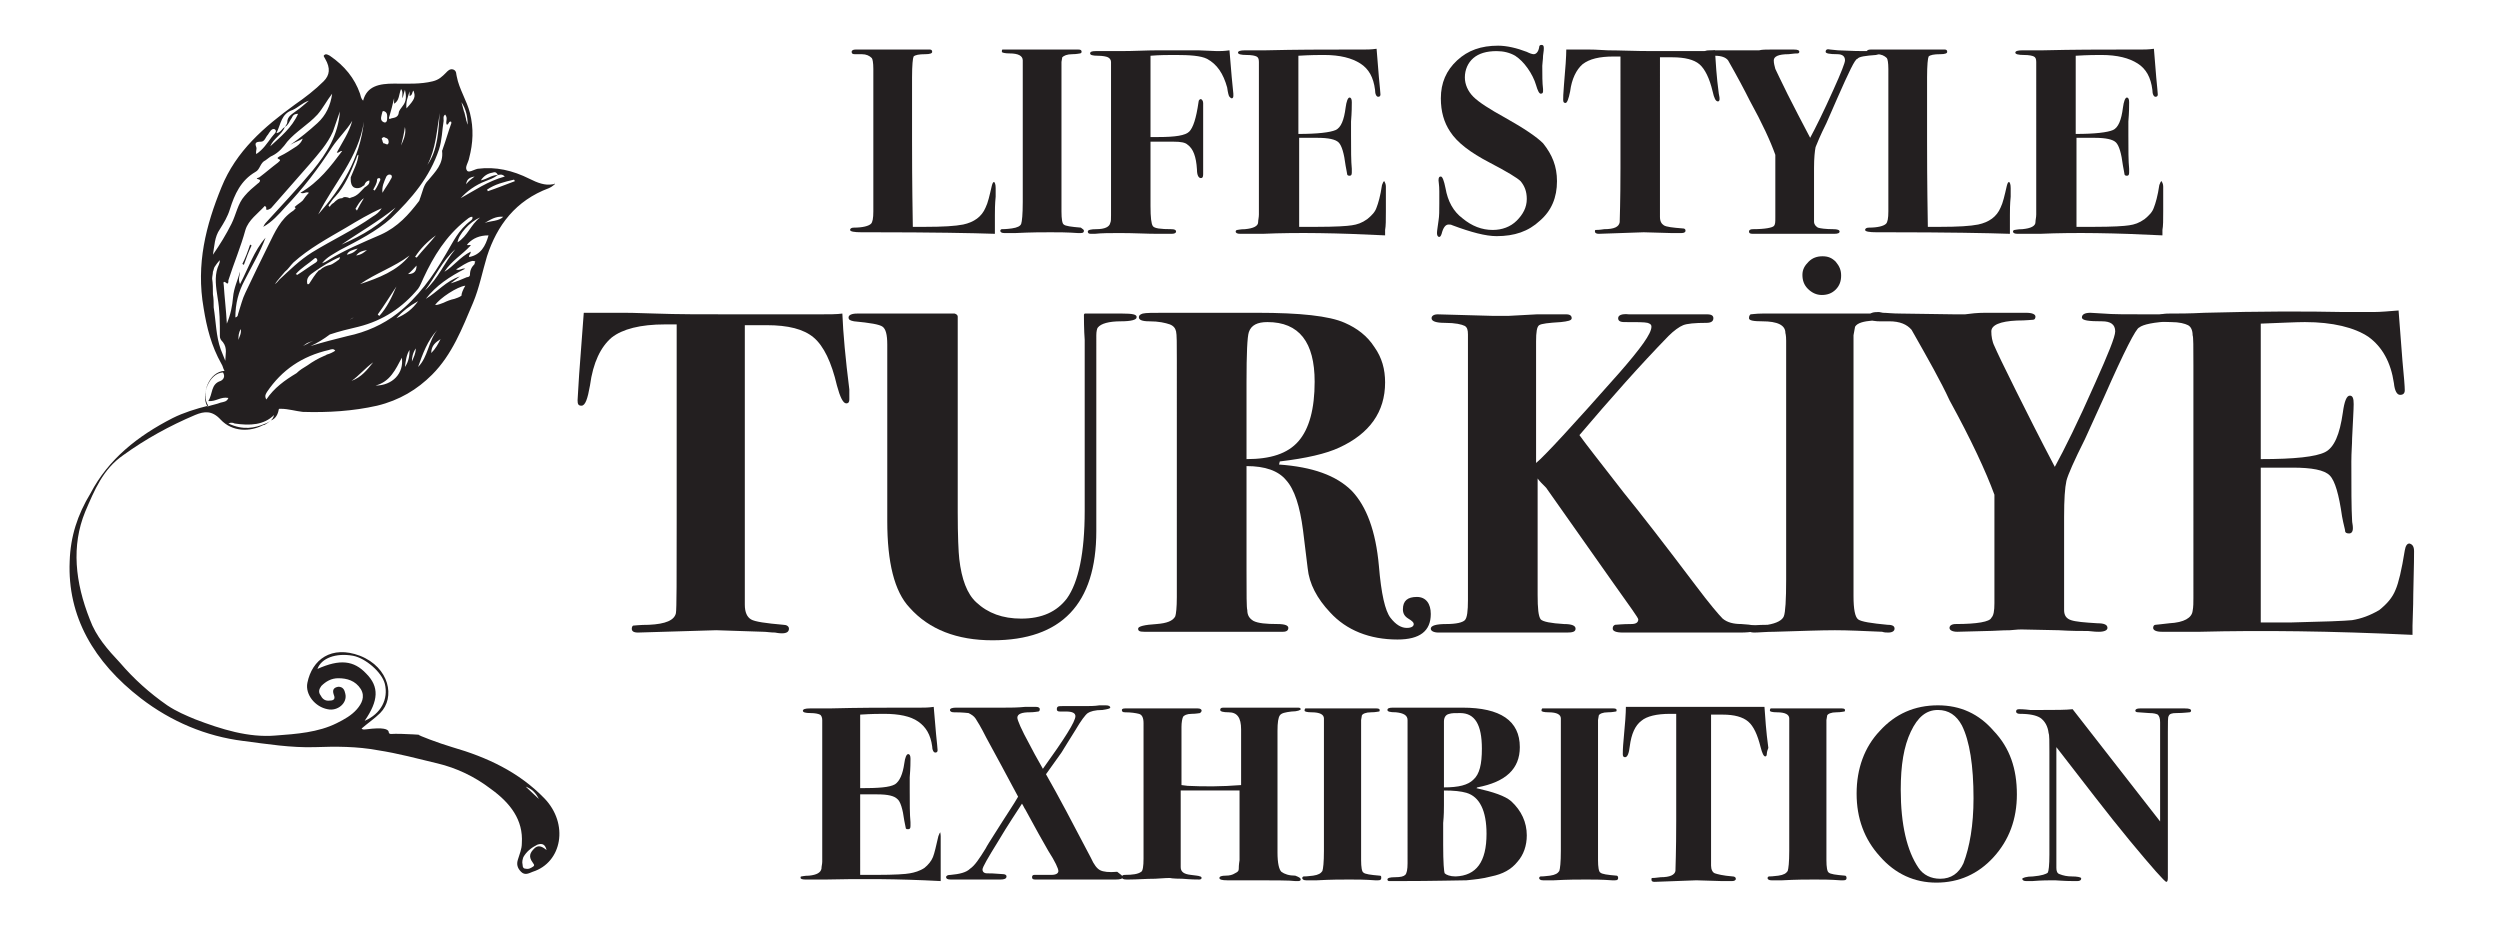<?xml version="1.0" encoding="utf-8"?>
<!-- Generator: Adobe Illustrator 26.0.1, SVG Export Plug-In . SVG Version: 6.00 Build 0)  -->
<svg version="1.1" id="katman_1" xmlns="http://www.w3.org/2000/svg" xmlns:xlink="http://www.w3.org/1999/xlink" x="0px" y="0px"
	 viewBox="0 0 322.9 120" style="enable-background:new 0 0 322.9 120;" xml:space="preserve">
<style type="text/css">
	.st0{fill:#231F20;}
</style>
<g>
	<g>
		<path class="st0" d="M71.4,23.8c-1,0.2-2-0.2-3-0.7c-2.2-1.1-4.4-1.6-6.7-1.3c-0.5,0.1-1.2,0.6-1.4,0.2c-0.3-0.4,0.2-1,0.3-1.6
			c0.5-1.9,0.6-3.8,0.1-5.8c-0.4-1.6-1.4-3.1-1.7-4.7c-0.1-0.3,0-0.7-0.4-0.9c-0.5-0.2-0.8,0.2-1,0.4c-0.5,0.5-0.9,0.9-1.7,1.1
			c-1.6,0.4-3.3,0.3-5,0.3c-1.9,0-3.5,0.3-4,2.2c-0.3-0.3-0.3-0.6-0.4-0.9c-0.7-2-2-3.6-3.9-4.9c-0.2-0.1-0.5-0.3-0.7-0.1
			c-0.2,0.1,0,0.3,0.1,0.5c0.7,1.2,0.6,2.1-0.2,2.9c-1.1,1.1-2.4,2.1-3.7,3c-4,2.9-7.6,6-9.5,10.7c-2,4.9-3.3,9.9-2.3,15.6
			c0.4,2.5,1,4.9,2.3,7.2c0.2,0.3,0.2,0.6,0.4,0.9c-2,0.1-3.1,3-2.1,4.5c-1.6,0.4-3.2,0.9-4.6,1.6c-4.5,2.3-8.3,5.3-10.6,9.7
			C10,66.5,9.1,69.3,9,72.5c-0.3,7.1,3.1,13,9.2,17.7c3.9,3,8.4,4.9,13.2,5.5c3.1,0.4,6.2,0.9,9.3,0.8c2.7-0.1,5.4-0.1,8.1,0.4
			c2.6,0.4,5.2,1.1,7.7,1.7c2.5,0.6,4.8,1.7,6.9,3.3c2.5,1.8,4.2,4,4,7c0,0.8-0.3,1.4-0.5,2.1c-0.2,0.6-0.1,1.1,0.4,1.6
			c0.5,0.5,1,0.2,1.5,0c3.8-1.2,4.7-6.2,1.5-9.5c-3.3-3.4-7.4-5.3-11.9-6.6c-1.7-0.5-4.6-1.6-4.3-1.6c1.5,0.1-2.3-0.2-3.6-0.1
			c-0.2,0-0.3-0.1-0.3-0.3c-0.1-0.3-0.6-0.6-2.9-0.3c-0.2,0-0.4,0.1-0.6-0.1c0.8-0.7,1.7-1.3,2.4-2c2-2,1.2-5.9-2.6-7.4
			c-3.7-1.4-6.2,0.5-6.8,3.5c-0.3,1.5,1,3.1,2.6,3.4c1.3,0.3,2.6-0.8,2.3-2c-0.1-0.5-0.3-0.9-0.9-0.9c-0.6,0.1-0.8,0.4-0.6,1
			c0.3,0.7-0.1,0.8-0.7,0.8c-0.5,0-0.8-0.3-1-0.7c-0.3-0.4-0.2-0.8,0.1-1.2c0.6-0.6,1.3-1,2.2-1c1.1,0,2.2,0.3,2.9,1.4
			c0.6,1,0.1,1.9-0.5,2.6c-0.7,0.8-1.6,1.3-2.6,1.8c-2.4,1.2-5.2,1.4-7.9,1.6c-3.5,0.3-7-0.8-10.4-2.1c-1.2-0.5-2.4-1-3.6-1.8
			c-2.3-1.6-4.3-3.4-6.1-5.5c-1.6-1.7-3.1-3.4-3.9-5.6c-1.9-4.8-2.4-9.5-0.6-13.9c1.2-2.8,2.3-5.5,4.9-7.3c2.9-2.1,6-3.8,9.3-5.2
			c1.2-0.5,2.2-0.6,3.3,0.6c1.5,1.6,3.8,1.6,5.5,0.7c0,0,0.1,0,0.1,0c0.2-0.1,0.4-0.2,0.5-0.3c0.1-0.1,0.3-0.2,0.4-0.3
			c0.6-0.2,0.9-0.8,1-1.4c0,0,0-0.1,0.1-0.1c0.1,0,0.1,0,0.2,0c0.9,0,1.9,0.3,2.8,0.4c3.3,0.1,6.5-0.1,9.6-0.8
			c2.9-0.7,5.2-2.1,7.1-4c2.6-2.6,3.9-6,5.3-9.3c0.8-1.9,1.2-4,1.8-6c1.3-4,3.7-7.2,8-8.8c0.2-0.1,0.4-0.2,0.5-0.3
			c0.1-0.1,0.4-0.2,0.2-0.4C71.8,23.7,71.6,23.8,71.4,23.8z M60.4,16.1c-0.1-0.2-0.1-0.4-0.2-0.6c0,0,0,0,0-0.1
			c-0.1-0.3-0.1-0.5-0.2-0.8c0-0.1-0.1-0.2-0.1-0.3c-0.1-0.4-0.2-0.7-0.3-1.1C60.2,14.1,60.4,15.1,60.4,16.1z M69.6,103.2
			c-0.5-0.5-1.1-1-1.7-1.6C68.7,101.9,69.2,102.4,69.6,103.2z M69.4,109.1c0.6-0.2,1-0.1,1.2,0.7c-0.6-0.5-1.1-0.7-1.6-0.2
			c-0.5,0.5-0.8,1-0.2,1.8c0.1,0.2,0.3,0.3,0.1,0.5c-0.3,0.2-0.6,0.4-1,0.3c-0.3,0-0.4-0.2-0.4-0.5c-0.1-0.4,0-0.7,0.1-1
			C68,110,68.6,109.5,69.4,109.1z M47.3,87c-1.6-1.7-3.4-1.9-6.3-0.6c0.5-1.4,2.4-2.1,4.6-1.7c1.6,0.3,3.7,2.1,4.1,3.6
			c0.5,2-0.5,3.9-2.6,4.8C48.9,90.5,49,88.7,47.3,87z M61.3,22.8c-0.4,0.3-0.8,0.6-1.1,1C60.3,23.1,60.7,22.9,61.3,22.8z M62.7,23.4
			c0.5-0.2,1.1-0.4,1.6-0.8c0,0,0,0,0,0c-0.8,0-1.3,0.5-2.2,0.7c0.4-0.6,0.9-0.9,1.5-1c0.3-0.1,0.5-0.1,0.7,0.3c0,0,0,0,0,0
			c0,0,0,0,0,0l0,0c0.2,0,0.5-0.2,0.9,0.2c-2.2,0.6-3.9,1.8-5.7,2.8C60.3,24.7,61.4,23.9,62.7,23.4z M57.6,32.8
			c-1.7,2.9-3.6,5.6-6.3,7.7c-1.8,1.4-4,2.4-6.4,2.9c-1.6,0.4-3.2,0.8-4.8,1.3c0.9-0.4,1.7-0.9,2.5-1.5c1.2-0.4,2.4-0.7,3.7-1
			c3.2-0.8,5.7-2.5,7.7-4.9c0.3-0.4,0.5-1,0.7-1.4c1.3-2.8,2.9-5.4,5.4-7.4c0.3-0.2,0.5-0.5,0.9-0.5c0.1,0.3-0.1,0.4-0.2,0.5
			C59.2,29.7,58.5,31.3,57.6,32.8z M58.8,32.2c-1.4,1.7-2.2,3.8-3.9,5.3C56.2,35.8,57.1,33.7,58.8,32.2z M36.8,35.1
			c0.4-0.3,0.7-0.8,1.1-1.2c2-1.8,4.4-3.1,6.8-4.5c1.5-0.9,3-1.8,4.6-2.5c-0.3,0.5-0.7,0.8-1.2,1.1c-2.4,1.7-5.2,3-7.8,4.6
			c-1.6,1-2.9,2.3-4.2,3.5c-0.2,0.2-0.3,0.4-0.6,0.6C35.9,36.1,36.4,35.6,36.8,35.1z M45.7,24.2c0.4,0.2,0.9,0.1,1.2-0.2
			c0.1,0,0.2-0.1,0.2-0.2c0.1-0.2,0.2-0.4,0.6-0.5c0.1,0.5-0.3,0.7-0.6,0.9c-0.5,0.5-0.9,1.1-1.7,1.3c-0.1,0-0.2,0.1-0.2,0.1
			c-0.5-0.2-0.8-0.2-1,0c-0.5,0-0.8,0.3-1.1,0.6c-0.2,0.1-0.4,0.3-0.5,0.5c0,0,0,0,0,0c-0.3-0.1-0.1-0.3,0-0.4
			c0.2-0.3,0.4-0.6,0.7-0.9c1.3-1.4,2-3.2,2.7-4.9c0.1-0.2,0.1-0.5,0.3-0.5c-0.1,1-0.6,1.9-1,2.9c0,0,0,0,0,0c0,0,0,0.1,0,0.1
			c0,0.1,0,0.1,0,0.2C45.3,23.6,45.4,24,45.7,24.2z M47,25.6c-0.3,0.5-0.6,1-0.9,1.6C46,27.1,46,27,45.9,27
			C46.2,26.5,46.5,25.9,47,25.6z M51.1,26.8c-1.8,2.2-4.3,3.6-7,4.8C46.4,30,48.9,28.6,51.1,26.8z M43.4,33.8
			c-0.2,0.1-0.4,0.3-0.7,0.4c0,0,0,0,0,0c-0.5,0.1-1,0.3-1.4,0.7c0,0,0,0,0,0c0,0,0,0-0.1,0c-0.5,0.5-0.9,1.2-1.3,1.8
			c-0.1,0-0.1,0-0.2,0c-0.2-0.8,0.3-1.2,0.9-1.6c1-0.7,2.1-1.4,3.3-1.9C43.9,33.6,43.6,33.6,43.4,33.8z M45.7,41
			c-0.5,0.3-1,0.5-1.5,0.8c0.3-0.1,0.5-0.3,0.8-0.4C45.2,41.3,45.4,41.1,45.7,41z M40.8,33.9c-0.8,0.5-1.6,1.1-2.4,1.6
			c-0.1,0-0.1-0.1-0.2-0.1c0.7-0.8,1.6-1.3,2.4-2c0.1-0.1,0.2-0.1,0.3,0C41.1,33.7,40.9,33.8,40.8,33.9z M39.7,44.3
			c0.3-0.1,0.5-0.2,0.8-0.3c-0.5,0.2-0.9,0.5-1.4,0.7C39.3,44.6,39.5,44.4,39.7,44.3z M53.8,34.3c0,0.6-0.2,1.1-1.1,1.1
			C53.2,35,53.5,34.6,53.8,34.3z M53.6,33.2c0.7-1.1,1.6-2,2.7-2.8c-0.8,1-1.7,1.9-2.5,2.9C53.8,33.2,53.7,33.2,53.6,33.2z
			 M46.5,36.7c2-1.4,4.4-2.2,6.4-3.7C51.3,35,48.9,35.9,46.5,36.7z M51.2,37c-0.6,1.4-1.2,2.7-2.2,3.8c-0.1-0.1-0.2-0.1-0.2-0.2
			C49.6,39.5,50.4,38.2,51.2,37z M46,33c0.4-0.5,0.8-0.6,1.4-0.7C47,32.6,46.7,32.9,46,33z M44.8,32.9c0.2-0.5,0.7-0.6,1.4-0.8
			C45.7,32.7,45.2,32.8,44.8,32.9z M62,28.1c-1.2,0.9-1.6,2.4-2.9,3.2C59.2,30.3,60.7,28.6,62,28.1z M56.8,14.6
			c-0.2,2.3-0.2,4.7-1.6,6.7C56.3,19.2,56.4,16.9,56.8,14.6z M53.4,11.7c0.3,0.8,0.2,1.1-0.9,2.3c-0.1-0.9,0.2-1.5,0.4-2.2
			c0,0.2,0,0.4,0,0.6C53.3,12.3,53.2,11.9,53.4,11.7z M50.3,15c0.2-0.7,0.4-1.4,0.6-2.3c0,0.3,0,0.5,0,0.7c0.7-0.4,0.6-1.2,0.9-1.9
			c0.3,0.4,0.1,0.7,0.2,1.2c0.1-0.4,0.2-0.8,0.3-1.1c0.2,0.8,0.2,1.5-0.3,2.1c-0.2,0.3-0.5,0.6-0.5,0.9c-0.1,0.6-0.6,0.6-1,0.7
			C50.2,15.5,50.2,15.2,50.3,15z M52.3,16.4c0.2,0.9-0.2,1.7-0.5,2.4C52,18,52.2,17.2,52.3,16.4z M56.7,19.3
			c0.4-1.2,0.4-2.5,0.6-3.7c0-0.3-0.1-0.6,0.2-0.8c0.4,0.5,0,0.9,0.2,1.3c0.3,0,0.2-0.4,0.5-0.4c0.1,0,0.1,0.1,0.1,0.2
			c-0.4,1.1-0.7,2.2-1.1,3.3c0,0.1-0.1,0.2-0.1,0.3c0.2,1.7-0.9,2.7-1.8,3.8c-0.6,0.6-0.7,1.4-1,2.2c-0.1,0.2-0.1,0.4-0.2,0.5
			c-1.3,1.7-2.7,3.3-4.9,4.3c-2.3,1-4.7,2-6.8,3.3c-0.3,0.2-0.5,0.3-0.8,0.4c0.6-0.8,1.5-1.2,2.3-1.7c2.3-1.2,4.7-2.4,6.6-4.1
			C53.2,25.6,55.5,22.9,56.7,19.3z M49.3,14.8c0.1-0.2,0-0.6,0.4-0.4c0.4,0.2,0.3,0.7,0.3,1c0,0.2-0.1,0.5-0.4,0.4
			C49.1,15.6,49.2,15.2,49.3,14.8z M49.8,17.8c0.4,0.1,0.4,0.4,0.4,0.6c-0.1,0.5-0.4,0.1-0.7,0.1c0-0.1-0.1-0.2-0.1-0.3
			c0-0.1-0.1-0.2-0.1-0.3C49.4,17.8,49.5,17.6,49.8,17.8z M49.9,22.8c0.2-0.3,0.5-0.3,0.6-0.2c0.2,0.1,0.1,0.4,0,0.5
			c-0.3,0.6-0.7,1.1-1.1,1.8C49.3,24.1,49.6,23.5,49.9,22.8z M48.7,23.2c0-0.1,0.1-0.2,0.3-0.2c0.2,0.1,0.1,0.2,0.1,0.3
			c-0.2,0.4-0.4,0.9-0.7,1.3c-0.1,0-0.1-0.1-0.2-0.1C48.4,24.1,48.7,23.7,48.7,23.2z M41.1,27.7c2-4,5.2-7.3,5.9-12
			C46.5,20.5,44.1,24.3,41.1,27.7z M43.9,14.4c-0.2,3-1.7,5.4-3.5,7.6c-1.9,2.3-4,4.5-6,6.7c-0.2,0.2-0.3,0.4-0.4,0.6
			c1.1-0.6,2-1.6,2.8-2.5c2.3-2.4,4.3-5,6.1-7.8c0.8-1.2,1.9-2.2,2.6-3.4c-0.4,1.5-1.3,2.8-2,4.1c0.3,0.1,0.3-0.2,0.7-0.2
			c-1.5,2-3,4-5.4,5.4c0.5,0.2,0.7-0.2,1.1,0c-0.3,0.3-0.6,0.7-0.8,1c-0.3,0.3-0.7,0.5-1,0.8c-0.1,0,0,0.1,0.1,0.2
			C38.1,27,38.1,27,38,27.1c0,0-0.1,0.1-0.1,0.1c-1.7,1.1-2.4,2.8-3.2,4.4c-1,2-2,4.1-3,6.2c-0.4,0.8-0.6,1.7-0.9,2.6
			c-0.1,0.2,0,0.5-0.4,0.6c0-1.8,0.4-3.3,1.2-4.8c0.9-1.8,2-3.6,2.7-5.5c-1.5,1.7-2.2,3.9-3.3,6c-0.3-0.7,0-1.1,0-1.6
			c-0.3,1.1-0.8,2.1-0.9,3.3c-0.1,1.1-0.3,2.2-0.8,3.4c-0.1-1.8-0.3-3.4-0.4-5c0-0.1-0.2-0.7,0.4-0.2c0.2,0.1,0.2-0.2,0.2-0.4
			c0.7-2.2,1.6-4.3,2.2-6.5c0.4-1.3,1.6-2.1,2.5-3.1c0.4,0.2,0,0.5,0.3,0.5c0.2,0,0.3-0.1,0.5-0.2c1.7-1.9,3.3-3.8,5-5.7
			c1.1-1.3,2.3-2.6,3-4.2C43.3,16.1,43.6,15.3,43.9,14.4z M31.1,42.5c0.1,0.6-0.2,1-0.3,1.4C30.8,43.4,30.8,43,31.1,42.5z
			 M37.8,14.2c0.7-0.3,1.2-0.9,2.1-1.2c-0.5,0.4-1,0.9-1.6,1.3c-0.5,0.4-1.2,0.7-1.2,1.5c0,0.2-0.2,0.4-0.3,0.6c0,0,0,0,0,0
			c0,0,0,0,0,0c0.5-0.3,0.6-0.8,0.9-1.2c0.1-0.2,0.2-0.5,0.8-0.5c-0.8,1.8-2.3,3-3.6,4.2c0.4-1,1.5-1.5,1.9-2.5c0,0,0,0,0,0
			c0,0,0,0,0,0c-0.4,0.2-0.5,0.7-1.1,0.8C36.3,16,36.3,14.7,37.8,14.2z M33.1,19c-0.2-0.5-0.1-0.7,0.6-0.7c0.5,0,0.6-0.6,0.9-0.9
			c0.2-0.3,0.5-0.9,0.9-0.7c0.4,0.3-0.2,0.7-0.4,1c-0.6,0.8-1.1,1.6-2,2.2C33,19.5,33.2,19.3,33.1,19z M28.4,29.6
			c0.5-0.8,1-1.6,1.3-2.6c0.6-1.9,1.4-3.7,3.3-4.8c0.6-0.3,0.6-1.2,1.3-1.5c0.3-0.2,0.6-0.5,0.9-0.6c0.8-0.4,1.4-1.1,1.9-1.8
			c1.1-1.3,2.7-2.2,3.9-3.5c0.7-0.8,1.2-1.8,1.9-2.7c-0.2,1.5-0.8,2.8-1.9,3.8c-1.1,1-2.2,1.9-3.5,2.8c0.5-0.3,1.1-0.5,1.6-0.8
			c-0.3,0.9-1.2,1.2-1.9,1.7c-0.3,0.2-0.7,0.4-1.1,0.6c-0.1,0.1-0.5,0.2,0,0.4c0.2,0.1-0.1,0.3-0.2,0.4c-0.8,0.6-1.6,1.3-2.4,1.9
			c-0.1,0.1-0.7,0.1,0,0.3c0.2,0.1,0,0.4-0.2,0.5c-0.6,0.5-1.2,1-1.7,1.6c-0.9,1-1.1,2.4-1.7,3.6c-0.7,1.4-1.5,2.7-2.4,4
			C27.7,31.8,27.7,30.6,28.4,29.6z M27.6,39.7c0-0.6,0-1.1-0.1-1.7c0-0.7,0-1.4-0.1-2c0-0.3,0.1-0.6,0.1-0.9
			c0.1-0.2,0.1-0.4,0.2-0.6c0.2-0.3,0.4-0.6,0.7-0.9c0,0.4-0.2,0.7-0.3,1c-0.4,1.2-0.2,2.5,0,3.8c0.3,1.7,0.3,3.3,0.3,5
			c0,0.3,0.1,0.5,0.4,0.8c0.6,0.8,0.3,1.6,0.3,2.4c-0.2-0.5-0.4-1-0.6-1.5C27.9,43.4,27.9,41.6,27.6,39.7z M28.5,52
			c-0.5,0.2-1.1,0.3-1.7,0.5c-0.9-1.4,0.2-4.3,2-4.4c0.3,0.5,0.1,0.9-0.3,1.1c-1.3,0.4-1,1.7-1.6,2.6c1,0.1,1.6-0.6,2.6-0.4
			C29.3,51.9,28.9,51.9,28.5,52z M34.7,54.5C34.7,54.5,34.7,54.6,34.7,54.5C34.6,54.6,34.6,54.6,34.7,54.5c-0.2,0.1-0.3,0.2-0.4,0.2
			c0,0,0,0,0,0c-1.4,0.6-2.9,0.9-4.8,0c0.3-0.1,0.3-0.1,0.3-0.1c0.2,0,0.3,0,0.5,0.1c2,0.3,3.8,0.2,5.1-1.1
			C35.3,54,35.1,54.3,34.7,54.5z M42.2,45.8c-0.1,0.1-0.2,0.1-0.4,0.2c-0.7,0.3-1.4,0.7-2.1,1.2c-0.5,0.3-1,0.6-1.4,1
			c-1.5,0.9-2.9,1.9-3.9,3.4c-0.3-0.5,0-0.8,0.1-1c1.9-2.8,4.5-4.6,8-5.4c0.3-0.1,0.6-0.2,0.8,0.1C43,45.5,42.6,45.7,42.2,45.8z
			 M45.4,49.2c1-0.7,1.8-1.7,2.8-2.4C47.4,47.8,46.7,48.7,45.4,49.2z M48.5,49.8c1.9-0.5,2.6-2.1,3.4-3.6
			C52.2,48.2,50.7,49.8,48.5,49.8z M54,38.9c-0.7,1-1.6,1.7-2.8,2.2C52,40.2,52.9,39.5,54,38.9z M52.3,47.4c0.1-0.8,0.2-1.6,0.6-2.2
			C52.9,45.9,52.8,46.7,52.3,47.4z M53.7,45c0,0.7-0.3,1.2-0.5,1.7C53.2,46.2,53.3,45.6,53.7,45z M54,47.4c0.6-1.7,1.2-3.4,2.5-4.8
			C55.3,44.1,55.3,46.1,54,47.4z M55.7,45.6c0-1,0.6-1.4,1.2-1.8C56.6,44.4,56.3,45,55.7,45.6z M59.6,38.2
			C59.6,38.3,59.6,38.3,59.6,38.2c-0.3,0.2-0.6,0.3-0.9,0.4c-0.5,0.1-1,0.3-1.4,0.5c-0.3,0.1-0.7,0.3-1.1,0.3
			c0.6-0.9,2.9-2.4,3.9-2.5C59.8,37.4,59.6,37.9,59.6,38.2z M61.3,34.1c-0.4,0.4-0.6,0.8-0.6,1.4c0,0.2-0.2,0.3-0.4,0.3
			c-0.7,0.3-1.4,0.6-2.1,0.8c0.4-0.3,0.8-0.6,1.2-0.9c-1.8,0.6-2.9,2-4.4,2.9c1.3-1.7,3.1-2.9,5.1-3.9c-0.5-0.1-0.7,0.3-1.2,0.1
			c0.7-0.4,1.3-0.9,2.1-1.1c0.1,0,0.3,0,0.4,0.1C61.3,33.9,61.3,34,61.3,34.1z M60.6,33.2c-0.1-0.3,0.2-0.3,0.2-0.7
			c-1.4,0.7-2.2,1.9-3.4,2.6c0.9-1.4,2.3-2.2,3.4-3.4c0-0.2-0.8,0.2-0.3-0.3c0.6-0.6,1.4-1,2.6-1C62.7,31.8,62.1,32.9,60.6,33.2z
			 M62.6,28.8c0.7-0.4,1.4-0.9,2.4-0.8C64.4,28.6,63.4,28.5,62.6,28.8z M63,24.7c0-0.1-0.1-0.2-0.1-0.2c1-0.7,2.2-1,3.5-1.3
			c0,0.1,0.1,0.1,0.1,0.2C65.4,23.8,64.2,24.3,63,24.7z"/>
		<path class="st0" d="M31.3,34.1c0.1,0,0.1,0.1,0.2,0.1c0.3-0.8,0.6-1.7,1-2.5c-0.1,0-0.1-0.1-0.2-0.1C32,32.5,31.7,33.3,31.3,34.1
			z"/>
		<path class="st0" d="M63,93"/>
	</g>
	<g>
		<path class="st0" d="M128.6,24.3c0,0.4,0,0.8,0,1.1c-0.1,1-0.1,1.8-0.1,2.4l0,2.4c-2.9-0.1-8.2-0.2-15.8-0.2h-1.4
			c-1,0-1.5-0.1-1.5-0.3c0-0.2,0.2-0.3,0.5-0.3c1.1,0,1.9-0.2,2.2-0.5c0.2-0.2,0.3-0.7,0.3-1.6V8.9c0-0.8-0.1-1.3-0.2-1.4
			c-0.3-0.3-0.7-0.5-1.3-0.5h-0.9c-0.3,0-0.4-0.1-0.4-0.3c0-0.2,0.2-0.3,0.5-0.3c0.2,0,0.4,0,0.5,0h8.7c0.1,0,0.2,0,0.4,0
			c0.2,0,0.3,0.1,0.3,0.3c0,0.2-0.3,0.3-0.9,0.3c-0.8,0-1.3,0.1-1.5,0.3c-0.1,0.2-0.2,1.1-0.2,2.7v8.1c0,1.7,0,5.4,0.1,11.2
			c0.4,0,0.9,0,1.5,0c2.4,0,4-0.1,5-0.3c1.4-0.3,2.4-1,2.9-2.2c0.3-0.6,0.5-1.5,0.8-2.8c0.1-0.4,0.2-0.5,0.3-0.5
			C128.5,23.6,128.6,23.8,128.6,24.3z"/>
		<path class="st0" d="M140,29.8c0,0.2-0.1,0.3-0.4,0.3c-0.2,0-0.3,0-0.4,0c-1.4-0.1-2.5-0.1-3.5-0.1c-1,0-2.5,0-4.5,0.1
			c-0.7,0-1.2,0-1.5,0c-0.3,0-0.5-0.1-0.5-0.3c0-0.1,0.1-0.2,0.2-0.2c0.1,0,0.6,0,1.3-0.1c0.7-0.1,1.1-0.3,1.2-0.6
			c0.1-0.3,0.2-1.2,0.2-2.8V9.7c0-0.4,0-0.9,0-1.3c0-0.4,0-0.6,0-0.6c0-0.6-0.6-0.9-1.7-0.9c-0.6,0-1-0.1-1-0.2c0-0.2,0-0.3,0.1-0.3
			c0.1,0,0.4,0,0.9,0c-0.2,0,0.2,0,1.2,0c1,0,1.9,0,2.7,0h1.7c0.4,0,0.9,0,1.6,0s1.1,0,1.4,0h0.3c0.3,0,0.4,0.1,0.4,0.3
			c0,0.1-0.1,0.2-0.2,0.2c-0.1,0-0.4,0.1-1,0.1c-0.7,0-1.1,0.2-1.3,0.4l-0.1,0.6v19.3c0,1,0.1,1.6,0.3,1.7c0.2,0.2,1,0.3,2.2,0.4
			C139.9,29.6,140,29.7,140,29.8z"/>
		<path class="st0" d="M159.3,12.4c0,0.2-0.1,0.3-0.2,0.3c-0.1,0-0.2-0.1-0.3-0.2c-0.1-0.1-0.2-0.5-0.3-1.2c-0.5-1.8-1.3-3-2.6-3.7
			c-0.8-0.4-2.2-0.5-4.1-0.5c-0.9,0-2,0-3.2,0.1v10.5h1c2.2,0,3.5-0.2,4-0.7c0.5-0.5,0.9-1.7,1.2-3.8c0-0.3,0.2-0.4,0.3-0.4
			s0.3,0.2,0.3,0.5c0-0.1,0,0,0,0.5c0,0.4,0,1.1,0,2.1V18c0,1.6,0,2.6,0,3.2c0,0.5,0,1,0,1.3c0,0.4-0.1,0.5-0.3,0.5
			c-0.3,0-0.5-0.4-0.5-1.1c-0.1-1.7-0.5-2.7-1.2-3.2c-0.3-0.3-0.9-0.4-1.8-0.4c-1.2,0-2.2,0-3,0v8.3c0,1.5,0.1,2.3,0.3,2.6
			c0.2,0.3,1,0.4,2.4,0.4c0.4,0,0.6,0.1,0.6,0.3c0,0.2-0.2,0.3-0.6,0.3c-0.5,0-1.1,0-1.8,0c-1.4,0-3-0.1-4.8-0.1
			c-1.3,0-2.4,0-3.3,0.1c-0.1,0-0.3,0-0.5,0c-0.3,0-0.4-0.1-0.4-0.3c0-0.2,0.4-0.3,1.1-0.3c1.1,0,1.7-0.3,1.8-0.8
			c0.1-0.2,0.1-0.5,0.1-1V8c0-0.3-0.2-0.5-0.4-0.6c-0.2-0.1-0.7-0.2-1.3-0.2c-0.7,0-1-0.1-1-0.3c0-0.2,0.2-0.3,0.7-0.3h0.6
			c0.1,0,1,0,2.6,0c1.8,0,3.4-0.1,4.8-0.1c2.1,0,3.8,0,5.3,0l2.4,0.1c0.4,0,0.9,0,1.6-0.1c0.2,2.7,0.4,4.6,0.5,5.6
			C159.3,12.1,159.3,12.2,159.3,12.4z"/>
		<path class="st0" d="M179,24.1c0,0,0,1.1,0,3.2c0,1.1,0,1.9-0.1,2.4c0,0.5,0,0.7,0,0.7c-6-0.3-11.3-0.4-15.8-0.2h-2.9
			c-0.4,0-0.6-0.1-0.6-0.3c0-0.1,0.1-0.2,0.2-0.2c0.1,0,0.4-0.1,1-0.1c1.1-0.1,1.7-0.4,1.7-0.9c0-0.3,0.1-0.6,0.1-1V10.3
			c0-1.4,0-2.1,0-2.3c0-0.4-0.1-0.6-0.3-0.7c-0.2-0.1-0.6-0.2-1.3-0.2c-0.7,0-1.1-0.1-1.1-0.3c0-0.2,0.3-0.3,0.9-0.3
			c0.6,0,1.5,0,2.6,0c4.2-0.1,7.6-0.1,10.3-0.1h2.3c0.5,0,1.1,0,1.8-0.1l0.3,3.7c0.1,1.2,0.2,1.9,0.2,2.2c0,0.2-0.1,0.3-0.3,0.3
			c-0.2,0-0.4-0.3-0.4-0.9c-0.2-1.6-0.8-2.7-1.9-3.4c-1.1-0.7-2.6-1.1-4.7-1.1c-0.6,0-1.7,0-3.3,0.1v10.1c2.5,0,4.1-0.2,4.8-0.5
			s1.1-1.3,1.3-2.9c0.1-0.8,0.3-1.3,0.5-1.3c0.2,0,0.3,0.2,0.3,0.6c0,0.4,0,1.3-0.1,2.5c0,0.4,0,1,0,1.7c0,2,0,3.4,0.1,4.4
			c0,0.1,0,0.3,0,0.5c0,0.3-0.1,0.4-0.3,0.4c-0.2,0-0.3-0.1-0.3-0.2c0-0.1-0.1-0.5-0.2-1.1c-0.2-1.6-0.5-2.6-0.9-3
			c-0.4-0.4-1.3-0.6-2.8-0.6h-2.3v11.5h2.2c2.5,0,4-0.1,4.6-0.2c0.7-0.1,1.3-0.3,2-0.8c0.6-0.5,1-0.9,1.2-1.5
			c0.2-0.5,0.5-1.5,0.7-2.9c0.1-0.3,0.2-0.5,0.3-0.5C178.9,23.6,179,23.8,179,24.1z"/>
		<path class="st0" d="M201.1,23.4c0,2.1-0.7,3.8-2.2,5.1c-1.5,1.4-3.3,2-5.6,2c-1.4,0-3.3-0.5-5.7-1.4c-0.2-0.1-0.3-0.1-0.5-0.1
			c-0.4,0-0.7,0.4-0.9,1.2c-0.1,0.3-0.2,0.4-0.3,0.4c-0.2,0-0.3-0.2-0.3-0.5c0-0.3,0.1-0.8,0.2-1.6c0.1-0.6,0.1-1.3,0.1-2.2
			c0-0.7,0-1.2,0-1.6c0-0.8-0.1-1.2-0.1-1.4c0-0.4,0.1-0.5,0.3-0.5c0.2,0,0.4,0.5,0.6,1.5c0.3,1.7,1,3,2.2,3.9
			c1.2,1,2.5,1.5,3.9,1.5c1.2,0,2.3-0.4,3.1-1.2c0.8-0.8,1.3-1.7,1.3-2.8c0-1-0.3-1.7-0.8-2.3c-0.4-0.4-1.7-1.2-4-2.4
			c-2.5-1.3-4.2-2.6-5.1-4c-0.8-1.2-1.2-2.6-1.2-4.3c0-2,0.7-3.6,2.1-4.9c1.4-1.3,3.1-1.9,5.3-1.9c1.1,0,2.4,0.3,3.7,0.8
			c0.4,0.2,0.7,0.3,0.9,0.3c0.3,0,0.6-0.3,0.7-0.9c0-0.2,0.1-0.3,0.3-0.3c0.2,0,0.3,0.1,0.3,0.4c0,0.1,0,0.4-0.1,1
			c0,0.5-0.1,1-0.1,1.3c0,1.2,0,2.2,0.1,3c0,0.1,0,0.2,0,0.3c0,0.2-0.1,0.3-0.3,0.3c-0.2,0-0.4-0.4-0.6-1.1
			c-0.2-0.7-0.6-1.5-1.1-2.2c-0.5-0.7-1-1.2-1.6-1.6c-0.7-0.4-1.5-0.6-2.4-0.6c-1.3,0-2.3,0.3-3,0.9s-1.1,1.5-1.1,2.5
			c0,0.9,0.4,1.8,1.1,2.5c0.7,0.7,2.1,1.6,4.1,2.7c2.5,1.4,4.1,2.5,4.9,3.3C200.5,20,201.1,21.5,201.1,23.4z"/>
		<path class="st0" d="M222.1,12.8c0,0.2-0.1,0.3-0.2,0.3c-0.3,0-0.5-0.4-0.7-1.3c-0.4-1.7-1-2.9-1.7-3.5c-0.7-0.6-1.9-0.9-3.5-0.9
			c-0.6,0-1.2,0-1.6,0V28c0,0.6,0.2,0.9,0.5,1.1c0.3,0.2,1.1,0.3,2.4,0.4c0.3,0,0.4,0.1,0.4,0.3c0,0.2-0.2,0.3-0.5,0.3
			c-0.1,0-0.2,0-0.5,0c-0.3,0-0.6,0-0.9,0l-3.5-0.1l-5.8,0.2c-0.3,0-0.5-0.1-0.5-0.3c0-0.1,0-0.2,0.1-0.2c0.1,0,0.5,0,1.1-0.1
			c1.3,0,1.9-0.3,2-0.9c0-0.3,0.1-2.6,0.1-7V7.3c-0.3,0-0.5,0-0.9,0c-1.8,0-3.1,0.3-4,1c-0.8,0.7-1.4,1.9-1.6,3.5
			c-0.2,1-0.4,1.5-0.6,1.5c-0.2,0-0.3-0.1-0.3-0.4c0-0.2,0-0.8,0.1-1.9c0.2-2.2,0.3-3.8,0.3-4.6h0.5h2.5c0.1,0,0.9,0,2.4,0.1
			c1.5,0,3.4,0.1,5.8,0.1c1.3,0,2.5,0,3.5,0c1,0,2,0,2.8,0c0.8,0,1.3,0,1.7-0.1c0.1,1.5,0.2,3.4,0.5,5.6
			C222.1,12.5,222.1,12.7,222.1,12.8z"/>
		<path class="st0" d="M242.7,6.8c0,0.2-0.1,0.2-0.4,0.3c-1.3,0.1-2.2,0.2-2.4,0.5c-0.3,0-1.1,1.7-2.6,5.1c-0.3,0.7-0.8,1.8-1.4,3.2
			c-0.8,1.6-1.2,2.6-1.4,3.1c-0.1,0.5-0.2,1.4-0.2,2.7v6.9c0,0.4,0.2,0.6,0.5,0.8c0.3,0.1,1,0.2,2,0.2c0.5,0,0.8,0.1,0.8,0.3
			c0,0.2-0.2,0.3-0.7,0.3c-0.1,0-0.4,0-0.8,0c-0.5,0-1.3,0-2.2,0l-2.7,0c-0.1,0-0.4,0-0.9,0c-0.6,0-1.2,0-1.7,0l-2.2,0
			c-0.4,0-0.5-0.1-0.5-0.3c0-0.2,0.2-0.3,0.5-0.3c1.6,0,2.5-0.2,2.7-0.4c0.2-0.2,0.2-0.5,0.2-1.1v-8.1c-0.6-1.7-1.7-4.1-3.3-7
			c-0.7-1.4-1.6-3.1-2.8-5.2c-0.3-0.4-0.9-0.6-1.7-0.6h-0.4c-0.1,0-0.2,0-0.3,0c-0.5,0-0.7-0.1-0.7-0.4c0-0.2,0.2-0.3,0.7-0.3
			c-0.1,0,0,0,0.3,0c0.3,0,0.7,0,1.3,0l4,0c0.2,0,0.4,0,0.8,0c0.4-0.1,0.9-0.1,1.5-0.1h2c0.2,0,0.5,0,0.7,0c0.3,0,0.4,0,0.3,0
			c0.5,0,0.7,0.1,0.7,0.3c0,0.1-0.1,0.2-0.2,0.2c-0.1,0-0.5,0-1.2,0.1c-1.3,0-1.9,0.3-1.9,0.8c0,0.4,0.1,0.7,0.2,1.1
			c0.2,0.4,0.7,1.5,1.6,3.3c0.8,1.6,1.8,3.5,2.9,5.6c0.7-1.3,1.7-3.3,3-6.2c1-2.2,1.5-3.5,1.5-3.8c0-0.5-0.3-0.8-1-0.8
			c-1,0-1.5-0.1-1.5-0.3c0-0.3,0.2-0.4,0.6-0.3l1,0.1c0.6,0,1.7,0.1,3.2,0.1h1.3C242.4,6.5,242.7,6.6,242.7,6.8z"/>
		<path class="st0" d="M259.7,24.3c0,0.4,0,0.8,0,1.1c-0.1,1-0.1,1.8-0.1,2.4l0,2.4c-2.9-0.1-8.2-0.2-15.8-0.2h-1.4
			c-1,0-1.5-0.1-1.5-0.3c0-0.2,0.2-0.3,0.5-0.3c1.1,0,1.9-0.2,2.2-0.5c0.2-0.2,0.3-0.7,0.3-1.6V8.9c0-0.8-0.1-1.3-0.2-1.4
			c-0.3-0.3-0.7-0.5-1.3-0.5h-0.9c-0.3,0-0.4-0.1-0.4-0.3c0-0.2,0.2-0.3,0.5-0.3c0.2,0,0.4,0,0.5,0h8.7c0.1,0,0.2,0,0.4,0
			c0.2,0,0.3,0.1,0.3,0.3c0,0.2-0.3,0.3-0.9,0.3c-0.8,0-1.3,0.1-1.5,0.3c-0.1,0.2-0.2,1.1-0.2,2.7v8.1c0,1.7,0,5.4,0.1,11.2
			c0.4,0,0.9,0,1.5,0c2.4,0,4-0.1,5-0.3c1.4-0.3,2.4-1,2.9-2.2c0.3-0.6,0.5-1.5,0.8-2.8c0.1-0.4,0.2-0.5,0.3-0.5
			C259.6,23.6,259.7,23.8,259.7,24.3z"/>
		<path class="st0" d="M279.4,24.1c0,0,0,1.1,0,3.2c0,1.1,0,1.9-0.1,2.4c0,0.5,0,0.7,0,0.7c-6-0.3-11.3-0.4-15.8-0.2h-2.9
			c-0.4,0-0.6-0.1-0.6-0.3c0-0.1,0.1-0.2,0.2-0.2c0.1,0,0.4-0.1,1-0.1c1.1-0.1,1.7-0.4,1.7-0.9c0-0.3,0.1-0.6,0.1-1V10.3
			c0-1.4,0-2.1,0-2.3c0-0.4-0.1-0.6-0.3-0.7c-0.2-0.1-0.6-0.2-1.3-0.2c-0.7,0-1.1-0.1-1.1-0.3c0-0.2,0.3-0.3,0.9-0.3
			c0.6,0,1.5,0,2.6,0c4.2-0.1,7.6-0.1,10.3-0.1h2.3c0.5,0,1.1,0,1.8-0.1l0.3,3.7c0.1,1.2,0.2,1.9,0.2,2.2c0,0.2-0.1,0.3-0.3,0.3
			c-0.2,0-0.4-0.3-0.4-0.9c-0.2-1.6-0.8-2.7-1.9-3.4c-1.1-0.7-2.6-1.1-4.7-1.1c-0.6,0-1.7,0-3.3,0.1v10.1c2.5,0,4.1-0.2,4.8-0.5
			s1.1-1.3,1.3-2.9c0.1-0.8,0.3-1.3,0.5-1.3c0.2,0,0.3,0.2,0.3,0.6c0,0.4,0,1.3-0.1,2.5c0,0.4,0,1,0,1.7c0,2,0,3.4,0.1,4.4
			c0,0.1,0,0.3,0,0.5c0,0.3-0.1,0.4-0.3,0.4c-0.2,0-0.3-0.1-0.3-0.2c0-0.1-0.1-0.5-0.2-1.1c-0.2-1.6-0.5-2.6-0.9-3
			c-0.4-0.4-1.3-0.6-2.8-0.6h-2.3v11.5h2.2c2.5,0,4-0.1,4.6-0.2c0.7-0.1,1.3-0.3,2-0.8c0.6-0.5,1-0.9,1.2-1.5
			c0.2-0.5,0.5-1.5,0.7-2.9c0.1-0.3,0.2-0.5,0.3-0.5C279.3,23.6,279.4,23.8,279.4,24.1z"/>
	</g>
	<g>
		<path class="st0" d="M121.5,108c0,0,0,1,0,3c0,1,0,1.8,0,2.2c0,0.4,0,0.7,0,0.6c-5.6-0.3-10.6-0.3-14.8-0.2h-2.7
			c-0.4,0-0.6-0.1-0.6-0.2c0-0.1,0-0.2,0.1-0.2c0.1,0,0.4-0.1,1-0.1c1-0.1,1.5-0.4,1.6-0.9c0-0.3,0.1-0.6,0.1-0.9V95.1
			c0-1.3,0-2,0-2.1c0-0.3-0.1-0.6-0.3-0.7c-0.2-0.1-0.6-0.2-1.2-0.2c-0.7,0-1-0.1-1-0.3c0-0.2,0.3-0.3,0.9-0.3c0.6,0,1.4,0,2.5,0
			c3.9-0.1,7.1-0.1,9.6-0.1h2.2c0.5,0,1,0,1.7-0.1l0.3,3.5c0.1,1.1,0.2,1.8,0.2,2.1c0,0.2-0.1,0.3-0.3,0.3c-0.2,0-0.4-0.3-0.4-0.8
			c-0.2-1.5-0.8-2.5-1.8-3.2c-1-0.7-2.5-1-4.4-1c-0.6,0-1.6,0-3.1,0.1v9.5c2.4,0,3.8-0.1,4.5-0.5c0.6-0.4,1-1.3,1.2-2.7
			c0.1-0.8,0.3-1.2,0.5-1.2c0.2,0,0.3,0.2,0.3,0.6c0,0.4,0,1.2-0.1,2.4c0,0.4,0,1,0,1.6c0,1.8,0,3.2,0.1,4.2c0,0.1,0,0.3,0,0.5
			c0,0.3-0.1,0.4-0.3,0.4c-0.2,0-0.2,0-0.3-0.1c0-0.1-0.1-0.4-0.2-1c-0.2-1.5-0.5-2.5-0.9-2.8c-0.4-0.4-1.2-0.6-2.6-0.6h-2.2V113
			h2.1c2.4,0,3.8-0.1,4.3-0.2c0.6-0.1,1.3-0.3,1.9-0.7c0.5-0.4,0.9-0.9,1.1-1.4c0.2-0.5,0.4-1.4,0.7-2.7c0.1-0.3,0.2-0.5,0.3-0.5
			C121.4,107.5,121.5,107.7,121.5,108z"/>
		<path class="st0" d="M145,113.3c0,0.2-0.3,0.3-0.9,0.3c-0.1,0-0.2,0-0.4,0c-0.2,0-0.4,0-0.7,0h-5.3c-1,0-1.8,0-2.4,0
			c-0.6,0-1.1,0-1.6,0c-0.3,0-0.4-0.1-0.4-0.3c0-0.2,0.1-0.3,0.3-0.3c0.2,0,1,0,2.2,0c0.6,0,0.9-0.2,0.9-0.5c0-0.3-0.4-1.2-1.3-2.6
			c-0.7-1.2-1.7-3-3-5.4c-0.1-0.1-0.2-0.4-0.4-0.7c-0.7,1.1-1.8,2.7-3.1,4.9c-1.3,2.1-2,3.3-2,3.6c0,0.3,0.2,0.5,0.6,0.5
			c0.3,0,0.9,0,2,0.1c0.3,0,0.5,0.1,0.5,0.3c0,0.3-0.3,0.4-0.8,0.4h-3.6h-0.3c-0.2,0-0.4,0-0.6,0h-1.9c-0.4,0-0.6-0.1-0.6-0.3
			c0-0.2,0.2-0.3,0.6-0.3c1.1-0.1,2-0.3,2.5-0.8c0.6-0.4,1.2-1.3,2-2.6c0.2-0.4,0.6-1,1.1-1.8c1.5-2.4,2.6-4,3.1-4.9
			c-0.3-0.6-1.1-2-2.2-4.1l-1.9-3.5c-0.7-1.4-1.2-2.2-1.4-2.5c-0.2-0.3-0.5-0.5-0.9-0.7c-0.1,0-0.7-0.1-1.9-0.1
			c-0.3,0-0.5-0.1-0.5-0.3c0-0.2,0.3-0.3,0.8-0.3c0.1,0,0.2,0,0.5,0c0.3,0,0.6,0,0.8,0l4.9,0c0.8,0,1.7,0,2.7-0.1c0.4,0,0.8,0,1.1,0
			h0.3c0.3,0,0.5,0.1,0.5,0.3c0,0.2-0.1,0.3-0.2,0.3c-0.1,0-0.5,0.1-1.1,0.1c-1,0-1.6,0.2-1.6,0.7c0,0.3,0.5,1.5,1.6,3.5
			c0.3,0.6,0.9,1.7,1.7,3.1c2.8-3.9,4.2-6.1,4.2-6.8c0-0.4-0.4-0.6-1.2-0.6h-0.8c-0.3,0-0.4-0.1-0.4-0.3c0-0.1,0-0.2,0.1-0.3
			c0.1-0.1,0.3-0.1,0.6-0.1c0.3,0,0.8,0,1.4,0c0.6,0,1.1,0,1.4,0c0.7,0,1.4,0,2-0.1c0.3,0,0.5,0,0.8,0c0.4,0,0.6,0.1,0.6,0.3
			c0,0.1-0.3,0.2-1,0.3c-1,0-1.6,0.2-1.9,0.4c-0.3,0.2-0.9,1-1.6,2.2c-0.7,1.1-1.3,2.1-1.8,2.9l-2,2.8c1.6,2.8,3.5,6.4,5.8,10.8
			c0.4,0.9,0.8,1.4,1.2,1.6c0.4,0.2,1.1,0.3,2.2,0.2C144.8,113,145,113.1,145,113.3z"/>
		<path class="st0" d="M168,113.6c0,0.1-0.1,0.2-0.3,0.2c-0.1,0-0.3,0-0.4,0c-0.7-0.1-2.8-0.1-6.3-0.1c-0.3,0-0.8,0-1.5,0h-1
			c-0.7,0-1-0.1-1-0.3c0-0.2,0.3-0.3,0.8-0.3c0.5,0,0.9-0.1,1.2-0.3c0.4-0.2,0.5-0.3,0.5-0.6c0-0.1,0-0.5,0.1-1.1v-1.6v-7.4h-6.5
			c-0.4,0-0.7,0-1.1,0v9.9c0,0.6,0.4,0.9,1.3,1c0.7,0.1,1,0.1,1.2,0.2c0.1,0,0.2,0.1,0.2,0.2c0,0.1-0.1,0.2-0.3,0.2
			c-0.3,0-1,0-2.2-0.1c-1.2,0-1.7-0.1-1.5-0.1c-0.1,0-0.8,0-2,0.1c-1.2,0-2.3,0.1-3.4,0.1h-0.3c-0.4,0-0.6-0.1-0.6-0.3
			c0-0.2,0.1-0.3,0.4-0.3c1,0,1.7-0.1,2.1-0.4c0.2-0.1,0.3-0.7,0.3-1.7V93.4c0-0.7-0.2-1.1-0.6-1.2c-0.4-0.1-1-0.2-1.8-0.2
			c-0.3,0-0.4-0.1-0.4-0.3c0-0.1,0.1-0.2,0.4-0.2c-0.1,0,0.7,0,2.4,0h4c0.8,0,1.6,0,2.4,0c0.4,0,0.6,0,0.6,0c0.3,0,0.5,0.1,0.5,0.3
			c0,0.1-0.1,0.2-0.2,0.3c-0.1,0-0.5,0.1-1.1,0.1c-0.6,0-1,0.2-1.1,0.4c-0.1,0.2-0.2,0.7-0.2,1.3v7.5l0.8,0.1
			c2.1,0.1,4.4,0.1,6.9-0.1v-7.2c0-1.5-0.5-2.2-1.6-2.2c-0.7,0-1.1-0.1-1.1-0.3c0-0.2,0.1-0.3,0.4-0.3h0.3c0.3,0,0.9,0,1.8,0
			c0.9,0,1.8,0,2.8,0h2.4h2.4c0.2,0,0.3,0.1,0.3,0.2c0,0.1-0.4,0.3-1.2,0.3c-0.8,0.1-1.3,0.2-1.5,0.5c-0.2,0.3-0.3,0.9-0.3,2v15.7
			c0,1.4,0.2,2.2,0.5,2.5c0.4,0.3,1,0.5,1.8,0.5C167.8,113.3,168,113.4,168,113.6z"/>
		<path class="st0" d="M178.4,113.4c0,0.2-0.1,0.3-0.4,0.3c-0.1,0-0.3,0-0.4,0c-1.3-0.1-2.4-0.1-3.3-0.1c-1,0-2.4,0-4.2,0.1
			c-0.6,0-1.1,0-1.4,0c-0.3,0-0.5-0.1-0.5-0.3c0-0.1,0.1-0.2,0.2-0.2c0.1,0,0.5,0,1.2-0.1c0.7-0.1,1-0.3,1.2-0.6
			c0.1-0.3,0.2-1.1,0.2-2.6V94.5c0-0.4,0-0.8,0-1.2c0-0.4,0-0.6,0-0.5c0-0.5-0.5-0.8-1.6-0.8c-0.6,0-0.9-0.1-0.9-0.2
			c0-0.1,0-0.2,0.1-0.3c0.1,0,0.4,0,0.8,0c-0.2,0,0.2,0,1.2,0c1,0,1.8,0,2.5,0h1.6c0.3,0,0.8,0,1.5,0c0.6,0,1.1,0,1.3,0h0.3
			c0.3,0,0.4,0.1,0.4,0.2c0,0.1,0,0.2-0.1,0.2c-0.1,0-0.4,0.1-1,0.1c-0.7,0-1.1,0.2-1.2,0.4l-0.1,0.6v18.1c0,0.9,0.1,1.5,0.3,1.6
			c0.2,0.2,0.9,0.3,2.1,0.4C178.4,113.1,178.4,113.2,178.4,113.4z"/>
		<path class="st0" d="M197.2,107.9c0,1.3-0.4,2.5-1.2,3.4c-0.8,1-1.9,1.6-3.4,1.9c-1.1,0.3-2.2,0.4-3.2,0.5c-1,0-4,0.1-8.8,0.1
			c-0.7,0-1.1,0-1.2,0c-0.1,0-0.2-0.1-0.2-0.2c0-0.2,0.3-0.3,1-0.3c0.7,0,1.1-0.1,1.3-0.3c0.2-0.2,0.3-0.7,0.3-1.5V93
			c0-0.6-0.5-0.9-1.5-1c-0.8,0-1.1-0.1-1.1-0.3c0-0.2,0.2-0.3,0.7-0.3c0.4,0,0.9,0,1.3,0h7.7c4.9,0,7.4,1.7,7.4,5.1
			c0,2.8-1.8,4.5-5.5,5.2l-0.1,0.1c2.2,0.5,3.7,1,4.5,1.7C196.5,104.7,197.2,106.2,197.2,107.9z M192,107.7c0-3-0.9-4.8-2.6-5.3
			c-0.7-0.2-1.6-0.3-2.9-0.3v1.9c0,0.5,0,1.3-0.1,2.3c0,0.5,0,1.4,0,2.8c0,2.3,0.1,3.5,0.2,3.7c0.2,0.2,0.7,0.4,1.4,0.4
			C190.7,113.1,192,111.3,192,107.7z M191.4,96.7c0-3.1-0.9-4.6-2.8-4.6c-0.7,0-1.1,0-1.4,0.1c-0.5,0.1-0.7,0.5-0.7,1v8.5
			c1.9,0,3.1-0.3,3.8-1C191.1,100,191.4,98.7,191.4,96.7z"/>
		<path class="st0" d="M209,113.4c0,0.2-0.1,0.3-0.4,0.3c-0.1,0-0.3,0-0.4,0c-1.3-0.1-2.4-0.1-3.3-0.1c-1,0-2.4,0-4.2,0.1
			c-0.6,0-1.1,0-1.4,0c-0.3,0-0.5-0.1-0.5-0.3c0-0.1,0.1-0.2,0.2-0.2c0.1,0,0.5,0,1.2-0.1c0.7-0.1,1-0.3,1.2-0.6
			c0.1-0.3,0.2-1.1,0.2-2.6V94.5c0-0.4,0-0.8,0-1.2c0-0.4,0-0.6,0-0.5c0-0.5-0.5-0.8-1.6-0.8c-0.6,0-0.9-0.1-0.9-0.2
			c0-0.1,0-0.2,0.1-0.3c0.1,0,0.4,0,0.8,0c-0.2,0,0.2,0,1.2,0c1,0,1.8,0,2.5,0h1.6c0.3,0,0.8,0,1.5,0s1.1,0,1.3,0h0.3
			c0.3,0,0.4,0.1,0.4,0.2c0,0.1,0,0.2-0.1,0.2c-0.1,0-0.4,0.1-1,0.1c-0.7,0-1.1,0.2-1.2,0.4l-0.1,0.6v18.1c0,0.9,0.1,1.5,0.3,1.6
			c0.2,0.2,0.9,0.3,2.1,0.4C208.9,113.1,209,113.2,209,113.4z"/>
		<path class="st0" d="M228.2,97.4c0,0.2-0.1,0.3-0.2,0.3c-0.2,0-0.4-0.4-0.6-1.2c-0.4-1.6-0.9-2.7-1.6-3.3
			c-0.7-0.6-1.8-0.9-3.3-0.9c-0.6,0-1.1,0-1.5,0v19.5c0,0.5,0.2,0.9,0.5,1c0.3,0.1,1,0.3,2.3,0.4c0.2,0,0.4,0.1,0.4,0.3
			c0,0.2-0.2,0.3-0.5,0.3c-0.1,0-0.2,0-0.5,0c-0.3,0-0.6,0-0.8,0l-3.3-0.1l-5.4,0.2c-0.3,0-0.4-0.1-0.4-0.3c0-0.1,0-0.2,0.1-0.2
			c0.1,0,0.4,0,1.1-0.1c1.2,0,1.8-0.3,1.9-0.8c0-0.3,0.1-2.5,0.1-6.5V92.2c-0.2,0-0.5,0-0.8,0c-1.7,0-3,0.3-3.7,0.9
			c-0.8,0.6-1.3,1.7-1.5,3.3c-0.1,0.9-0.3,1.4-0.6,1.4c-0.2,0-0.3-0.1-0.3-0.4c0-0.2,0-0.8,0.1-1.8c0.2-2.1,0.3-3.5,0.3-4.3h0.5h2.3
			c0.1,0,0.8,0,2.2,0c1.4,0,3.2,0,5.4,0c1.2,0,2.3,0,3.3,0c1,0,1.8,0,2.6,0c0.7,0,1.2,0,1.6,0c0.1,1.4,0.2,3.1,0.5,5.3
			C228.2,97.1,228.2,97.3,228.2,97.4z"/>
		<path class="st0" d="M238.5,113.4c0,0.2-0.1,0.3-0.4,0.3c-0.1,0-0.3,0-0.4,0c-1.3-0.1-2.4-0.1-3.3-0.1c-1,0-2.4,0-4.2,0.1
			c-0.6,0-1.1,0-1.4,0c-0.3,0-0.5-0.1-0.5-0.3c0-0.1,0.1-0.2,0.2-0.2c0.1,0,0.5,0,1.2-0.1c0.7-0.1,1-0.3,1.2-0.6
			c0.1-0.3,0.2-1.1,0.2-2.6V94.5c0-0.4,0-0.8,0-1.2c0-0.4,0-0.6,0-0.5c0-0.5-0.5-0.8-1.6-0.8c-0.6,0-0.9-0.1-0.9-0.2
			c0-0.1,0-0.2,0.1-0.3c0.1,0,0.4,0,0.8,0c-0.2,0,0.2,0,1.2,0c1,0,1.8,0,2.5,0h1.6c0.3,0,0.8,0,1.5,0c0.6,0,1.1,0,1.3,0h0.3
			c0.3,0,0.4,0.1,0.4,0.2c0,0.1,0,0.2-0.1,0.2c-0.1,0-0.4,0.1-1,0.1c-0.7,0-1.1,0.2-1.2,0.4l-0.1,0.6v18.1c0,0.9,0.1,1.5,0.3,1.6
			c0.2,0.2,0.9,0.3,2.1,0.4C238.4,113.1,238.5,113.2,238.5,113.4z"/>
		<path class="st0" d="M260.5,102.6c0,3.2-1,5.9-3,8.1c-2,2.2-4.5,3.3-7.4,3.3c-2.8,0-5.3-1.1-7.3-3.4c-2-2.2-3-4.9-3-8.1
			c0-3.2,1-6,3-8.1c2-2.2,4.5-3.3,7.5-3.3c2.9,0,5.3,1.1,7.2,3.3C259.6,96.6,260.5,99.3,260.5,102.6z M254.9,103.1
			c0-4.2-0.5-7.4-1.5-9.4c-0.7-1.3-1.7-2-3.1-2c-1.5,0-2.6,0.9-3.5,2.8c-0.9,1.9-1.3,4.3-1.3,7.5c0,4.5,0.8,7.9,2.3,10.1
			c0.6,0.9,1.6,1.4,2.8,1.4c1.4,0,2.4-0.7,3-2C254.4,109.4,254.9,106.6,254.9,103.1z"/>
		<path class="st0" d="M283,91.8c0,0.1-0.1,0.2-0.2,0.2c-0.2,0-0.7,0.1-1.7,0.1c-0.6,0-0.9,0.1-1,0.4c-0.1,0.1-0.1,0.8-0.1,2.1v3.7
			c0,2.5,0,5.7,0,9.7v5.4c0,0.4-0.1,0.5-0.2,0.5c-0.2,0-1.8-1.8-4.7-5.3c-2.9-3.5-6-7.6-9.5-12.1v2.4c0,0.8,0,1.5,0,2.1
			c0,0.6,0,1,0,1.1v10c0,0.4,0.1,0.7,0.4,0.8c0.5,0.2,1,0.3,1.6,0.3c0.7,0,1.1,0.1,1.2,0.2c0,0,0,0.1,0,0.1c0,0.2-0.2,0.3-0.5,0.3
			c-0.2,0-0.4,0-0.5,0c-1.3,0-2.1-0.1-2.4-0.1c-0.7,0-1.7,0-2.9,0.1c-0.6,0-0.9,0-0.8,0c-0.3,0-0.5-0.1-0.5-0.3
			c0-0.1,0.5-0.3,1.4-0.3c1.1-0.1,1.7-0.3,1.9-0.5c0.1-0.2,0.2-0.9,0.2-2.3V97.1c0-1.3,0-2.2-0.1-2.4c-0.1-0.9-0.5-1.6-1.1-2
			c-0.5-0.3-1.3-0.5-2.6-0.5c-0.3,0-0.5-0.1-0.5-0.3c0-0.2,0.1-0.3,0.4-0.3c0.1,0,0.6,0,1.4,0.1c0.4,0,1,0,1.7,0
			c1.6,0,2.9,0,3.8-0.1l11.3,14.5V93.3c0-0.5-0.1-0.8-0.3-1c-0.2-0.1-0.5-0.2-1.1-0.2l-1.4-0.1c-0.3,0-0.4-0.1-0.4-0.2
			c0-0.2,0.2-0.3,0.6-0.3h0.7c0.1,0,0.3,0,0.6,0c0.3,0,0.5,0,0.7,0c2.2,0,3.4,0,3.8,0C282.8,91.5,283,91.6,283,91.8z"/>
	</g>
	<g>
		<path class="st0" d="M109.7,51.6c0,0.3-0.1,0.5-0.4,0.5c-0.4,0-0.8-0.8-1.2-2.3c-0.7-3-1.7-5.1-3-6.2c-1.3-1.1-3.3-1.6-6.1-1.6
			c-1.1,0-2,0-2.8,0v36.1c0,1,0.3,1.6,0.8,1.9c0.5,0.3,1.9,0.5,4.2,0.7c0.4,0,0.7,0.2,0.7,0.5c0,0.4-0.3,0.6-0.9,0.6
			c-0.1,0-0.4,0-0.9-0.1c-0.6,0-1.1-0.1-1.5-0.1l-6.1-0.2l-10.1,0.3c-0.6,0-0.8-0.2-0.8-0.5c0-0.2,0.1-0.4,0.2-0.4
			c0.2,0,0.8-0.1,2-0.1c2.2-0.1,3.3-0.6,3.5-1.5c0.1-0.5,0.1-4.5,0.1-12.1V41.9c-0.4,0-1,0-1.5,0c-3.2,0-5.5,0.6-6.9,1.7
			c-1.4,1.2-2.4,3.2-2.8,6.2c-0.3,1.7-0.6,2.6-1.1,2.6c-0.4,0-0.5-0.2-0.5-0.7c0-0.3,0.1-1.4,0.2-3.3c0.3-3.9,0.5-6.5,0.6-8h0.9h4.3
			c0.1,0,1.5,0,4.1,0.1c2.6,0.1,6,0.1,10.1,0.1c2.3,0,4.3,0,6.1,0c1.8,0,3.4,0,4.9,0c1.3,0,2.3,0,3-0.1c0.1,2.6,0.4,5.8,0.9,9.8
			C109.7,51,109.7,51.4,109.7,51.6z"/>
		<path class="st0" d="M184.8,79.3c0,2.2-1.4,3.3-4.3,3.3c-3.6,0-6.6-1.2-8.7-3.5c-1.7-1.8-2.7-3.7-2.9-5.7l-0.6-4.9
			c-0.4-3.1-1.1-5.3-2.2-6.5c-1-1.2-2.7-1.8-5.1-1.8v13.5c0,3.1,0,4.8,0.1,5.1c0,0.7,0.3,1.1,0.8,1.4c0.6,0.3,1.6,0.4,3.1,0.4
			c1,0,1.4,0.2,1.4,0.5c0,0.3-0.2,0.5-0.7,0.5H160h-1c-0.7,0-1.4,0-2,0h-4.3c-0.4,0-0.9,0-1.4,0c-0.4,0-0.7,0-0.8,0h-2.7
			c-0.6,0-0.8-0.1-0.8-0.4c0-0.3,0.8-0.5,2.4-0.6c1.3-0.1,2.1-0.4,2.4-1c0.1-0.3,0.2-1.1,0.2-2.5V46.5c0-2.1,0-3.3-0.1-3.7
			c-0.1-0.4-0.3-0.7-0.8-0.9c-0.6-0.2-1.4-0.4-2.7-0.4c-0.9,0-1.3-0.2-1.3-0.5c0-0.3,0.2-0.4,0.5-0.5c0.4-0.1,1.3-0.1,2.9-0.1h1.1
			c0.7,0,1.4,0,2.1,0h2c0,0,0.5,0,1.2,0c0.8,0,1.5,0,2.1,0h3.4c5.5,0,9.3,0.4,11.3,1.3c1.6,0.7,2.9,1.7,3.8,3.1
			c1,1.4,1.4,2.9,1.4,4.6c0,3.8-2,6.6-5.9,8.4c-1.7,0.8-4.3,1.4-7.7,1.8l-0.1,0.4c4.3,0.3,7.4,1.4,9.4,3.4c1.9,2,3.1,5.2,3.5,9.7
			c0.3,3.6,0.8,5.8,1.5,6.7c0.7,0.9,1.4,1.3,2.1,1.3c0.6,0,0.9-0.2,0.9-0.5c0-0.2-0.2-0.4-0.7-0.7c-0.5-0.3-0.7-0.7-0.7-1.2
			c0-1.1,0.6-1.6,1.8-1.6S184.8,78,184.8,79.3z M169.8,49.3c0-5.1-2-7.7-6.1-7.7c-1.3,0-2.1,0.4-2.4,1.3c-0.2,0.6-0.3,2.7-0.3,6.5
			v9.9c3.1,0,5.3-0.7,6.7-2.3C169.1,55.4,169.8,52.8,169.8,49.3z"/>
		<path class="st0" d="M227,81.1c0,0.4-0.7,0.6-2.2,0.6c-1.3,0-3.1,0-5.5,0c-1.8,0-3,0-3.7,0h-3.3h-2.7c-0.9,0-1.3-0.2-1.3-0.5
			c0-0.3,0.1-0.4,0.3-0.5c0.2,0,0.9-0.1,2.1-0.1c0.6,0,0.9-0.2,0.9-0.6c0-0.2-1.1-1.7-3.3-4.8L199.7,63c-0.5-0.5-0.9-0.9-1.1-1.2v15
			c0,1.8,0.1,2.8,0.4,3.2c0.3,0.3,1.3,0.5,3,0.6c1,0,1.5,0.2,1.5,0.6c0,0.4-0.4,0.5-1.1,0.5h-3.7c-2.5,0-5,0-7.7,0c-0.4,0-1,0-1.8,0
			c-0.8,0-1.7,0-2.6,0h-0.8c-0.6,0-1-0.2-1-0.5c0-0.4,0.7-0.6,2-0.6c1.3,0,2.1-0.2,2.4-0.5c0.3-0.3,0.4-1.2,0.4-2.6V43.2
			c0-0.6-0.1-0.9-0.4-1.1c-0.4-0.2-1.2-0.4-2.6-0.4c-1.1,0-1.7-0.2-1.7-0.6c0-0.3,0.3-0.5,0.8-0.5l7.2,0.2c0.1,0,0.3,0,0.7,0
			c0.4,0,0.8,0,1.2,0l3.7-0.2h2.4c0.4,0,0.9,0,1.4,0c0.5,0,0.7,0.2,0.7,0.5c0,0.3-0.5,0.4-1.4,0.5c-1.6,0.1-2.5,0.2-2.8,0.4
			c-0.3,0.2-0.4,0.9-0.4,2.1v15.7c1.1-0.9,4.7-4.8,10.8-11.7c2.7-3.1,4.1-5,4.1-5.9c0-0.3-0.2-0.4-0.5-0.5c-0.4-0.1-1.4-0.1-3-0.1
			c-0.6,0-0.8-0.2-0.8-0.5c0-0.4,0.5-0.6,1.4-0.5h2.6c0.1,0,0.3,0,0.5,0c0.4,0,0.7,0,0.9,0h6.1c0.6,0,0.8,0.2,0.8,0.5
			c0,0.4-0.3,0.6-0.9,0.6c-1.5,0-2.5,0.1-3,0.3c-0.5,0.2-1.2,0.7-1.9,1.4c-3.7,3.8-7.5,8.1-11.5,12.8c0.7,1,2.6,3.4,5.7,7.4
			c2.2,2.7,5.3,6.7,9.3,12c1.8,2.4,3,3.8,3.5,4.3c0.6,0.5,1.4,0.7,2.4,0.7C226.4,80.7,227,80.8,227,81.1z"/>
		<path class="st0" d="M244.7,81.2c0,0.3-0.3,0.5-0.8,0.5c-0.3,0-0.5,0-0.8-0.1c-2.4-0.1-4.4-0.2-6.1-0.2c-1.8,0-4.4,0.1-7.8,0.2
			c-1.1,0-2,0.1-2.6,0.1c-0.6,0-0.9-0.2-0.9-0.5c0-0.2,0.1-0.3,0.3-0.4c0.2,0,1-0.1,2.3-0.1c1.2-0.2,1.9-0.6,2.1-1.1
			c0.2-0.5,0.3-2.1,0.3-4.8V46.2c0-0.8,0-1.5,0-2.2c0-0.7-0.1-1-0.1-1c0-1-1-1.5-3-1.5c-1.1,0-1.7-0.1-1.7-0.4
			c0-0.3,0.1-0.4,0.2-0.5c0.2,0,0.7-0.1,1.5-0.1c-0.4,0,0.3,0,2.1,0c1.8,0,3.4,0,4.7,0h3c0.6,0,1.5,0,2.7,0s2,0,2.5,0h0.6
			c0.5,0,0.8,0.2,0.8,0.4c0,0.2-0.1,0.4-0.3,0.4c-0.2,0.1-0.8,0.1-1.8,0.1c-1.2,0.1-2,0.3-2.3,0.8l-0.2,1.1V77c0,1.7,0.2,2.7,0.6,3
			c0.4,0.3,1.7,0.5,3.8,0.7C244.5,80.7,244.7,80.9,244.7,81.2z M237.8,35.6c0,0.7-0.2,1.3-0.7,1.8c-0.5,0.5-1.1,0.7-1.8,0.7
			c-0.7,0-1.3-0.3-1.8-0.8c-0.5-0.5-0.7-1.1-0.7-1.8c0-0.7,0.3-1.2,0.8-1.7s1.1-0.7,1.8-0.7c0.7,0,1.2,0.2,1.7,0.7
			C237.6,34.4,237.8,34.9,237.8,35.6z"/>
		<path class="st0" d="M281.3,41.1c0,0.3-0.3,0.4-0.8,0.4c-2.3,0.1-3.7,0.4-4.2,0.8c-0.4,0.1-1.9,3-4.5,8.9
			c-0.6,1.3-1.4,3.1-2.5,5.5c-1.4,2.8-2.2,4.6-2.4,5.4c-0.2,0.9-0.3,2.4-0.3,4.7v12c0,0.7,0.3,1.1,0.9,1.3c0.6,0.2,1.7,0.3,3.4,0.4
			c0.9,0,1.3,0.2,1.3,0.6c0,0.3-0.4,0.5-1.1,0.5c-0.2,0-0.6,0-1.4-0.1c-0.9,0-2.2,0-3.8-0.1l-4.8-0.1c-0.1,0-0.6,0-1.5,0.1
			c-1.1,0-2.1,0.1-3,0.1l-3.8,0.1c-0.6,0-1-0.2-1-0.5c0-0.3,0.3-0.5,0.8-0.5c2.8,0,4.4-0.3,4.6-0.8c0.3-0.3,0.4-0.9,0.4-1.9V63.9
			c-1.1-3-3-7.1-5.8-12.2c-1.1-2.4-2.8-5.4-4.9-9.1c-0.6-0.7-1.5-1.1-2.9-1.1h-0.7c-0.2,0-0.4,0-0.6,0c-0.8,0-1.2-0.2-1.2-0.7
			c0-0.4,0.4-0.5,1.2-0.5c-0.1,0,0.1,0,0.5,0.1c0.5,0,1.2,0.1,2.3,0.1l7,0.1c0.3,0,0.7,0,1.3,0c0.7-0.1,1.6-0.2,2.6-0.2h3.5
			c0.4,0,0.8,0,1.2,0s0.6,0,0.6,0c0.8,0,1.2,0.2,1.2,0.5c0,0.2-0.1,0.4-0.3,0.4c-0.2,0-0.9,0.1-2.1,0.1c-2.2,0.1-3.3,0.6-3.3,1.4
			c0,0.6,0.1,1.3,0.4,1.9c0.3,0.7,1.2,2.6,2.8,5.8c1.4,2.8,3,6,5,9.8c1.2-2.2,3-5.8,5.2-10.8c1.7-3.8,2.6-6,2.6-6.7
			c0-0.9-0.6-1.3-1.7-1.3c-1.7,0-2.6-0.1-2.6-0.5c0-0.4,0.4-0.6,1.1-0.6l1.7,0.1c1.1,0.1,3,0.1,5.6,0.1h2.3
			C280.9,40.6,281.3,40.8,281.3,41.1z"/>
		<path class="st0" d="M311.8,71.2c0,0.1,0,1.9-0.1,5.5c0,1.9-0.1,3.3-0.1,4.1c0,0.8,0,1.2,0,1.2c-10.5-0.5-19.6-0.6-27.4-0.4h-5
			c-0.7,0-1.1-0.2-1.1-0.5c0-0.2,0.1-0.4,0.3-0.4c0.2,0,0.8-0.1,1.8-0.2c1.9-0.1,2.9-0.7,3-1.6c0.1-0.5,0.1-1.1,0.1-1.7V47.2
			c0-2.4,0-3.7-0.1-3.9c0-0.6-0.2-1.1-0.6-1.3c-0.4-0.2-1.1-0.4-2.2-0.4c-1.2,0-1.8-0.2-1.8-0.5c0-0.4,0.5-0.6,1.6-0.6
			c1.1,0,2.6,0,4.5-0.1c7.3-0.2,13.2-0.2,17.9-0.1h4c0.9,0,1.9-0.1,3.2-0.2l0.5,6.5c0.2,2.1,0.3,3.3,0.3,3.8c0,0.4-0.2,0.6-0.6,0.6
			c-0.4,0-0.7-0.5-0.8-1.5c-0.4-2.7-1.5-4.7-3.3-6c-1.8-1.2-4.6-1.9-8.2-1.9c-1.1,0-3,0.1-5.7,0.2v17.5c4.4,0,7.1-0.3,8.3-0.9
			s1.9-2.3,2.3-5.1c0.2-1.5,0.5-2.2,0.9-2.2c0.4,0,0.5,0.4,0.5,1.1c0,0.7-0.1,2.2-0.2,4.4c0,0.8-0.1,1.8-0.1,3c0,3.4,0,6,0.1,7.7
			c0,0.2,0.1,0.5,0.1,0.9c0,0.5-0.2,0.7-0.5,0.7c-0.3,0-0.5-0.1-0.5-0.3s-0.2-0.8-0.4-1.9c-0.4-2.8-0.9-4.6-1.6-5.3
			c-0.7-0.7-2.3-1-4.8-1h-4.1v20h3.8c4.4-0.1,7-0.2,8-0.3c1.2-0.2,2.3-0.6,3.5-1.3c1-0.8,1.7-1.6,2.1-2.6c0.4-0.9,0.8-2.6,1.2-5.1
			c0.1-0.6,0.3-0.9,0.6-0.9C311.6,70.3,311.8,70.6,311.8,71.2z"/>
		<path class="st0" d="M145,40.5h-1.4c-0.6,0-1.2,0-1.8,0c0,0-1.4,0-1.7,0c-0.1,0.1-0.1,0.1-0.1,0.2c0,0.1,0,2,0.1,3.2
			c0,0,0,0,0,0.1c0,0,0,0.1,0,0.2c0,0.5,0,0.8,0,0.8l0,0c0,0,0,0,0,0c0,0.6,0,1,0,1.4V66c0,5.4-0.8,9.2-2.3,11.3
			c-1.3,1.7-3.2,2.6-5.9,2.6c-2.4,0-4.3-0.7-5.8-2.1c-1.2-1.1-1.9-3-2.2-5.6c-0.1-0.9-0.2-2.9-0.2-6.1V45l0,0c0,0,0-0.2,0-0.4v-0.8
			c0-0.2,0-0.3,0-0.5c0-1.1,0-2.3,0-2.4c0-0.3-0.4-0.4-0.4-0.4h-0.8l0,0c-1.6,0-3.9,0-6.7,0h-3.7c-0.2,0-0.5,0-0.9,0h-0.5
			c-0.7,0-1.1,0.2-1.1,0.5c0,0.3,0.2,0.4,0.7,0.5c2.1,0.2,3.3,0.4,3.7,0.7c0.4,0.3,0.6,1,0.6,2.3v22.8c0,5.3,0.9,9.1,2.9,11.2
			c2.5,2.8,6.1,4.2,10.7,4.2c8.9,0,13.4-4.7,13.4-14.1V43.3c0-0.5,0.1-0.9,0.2-1c0.4-0.5,1.4-0.8,3-0.8c1.3,0,2-0.2,2-0.5
			C146.9,40.6,146.2,40.5,145,40.5z"/>
	</g>
</g>
</svg>
